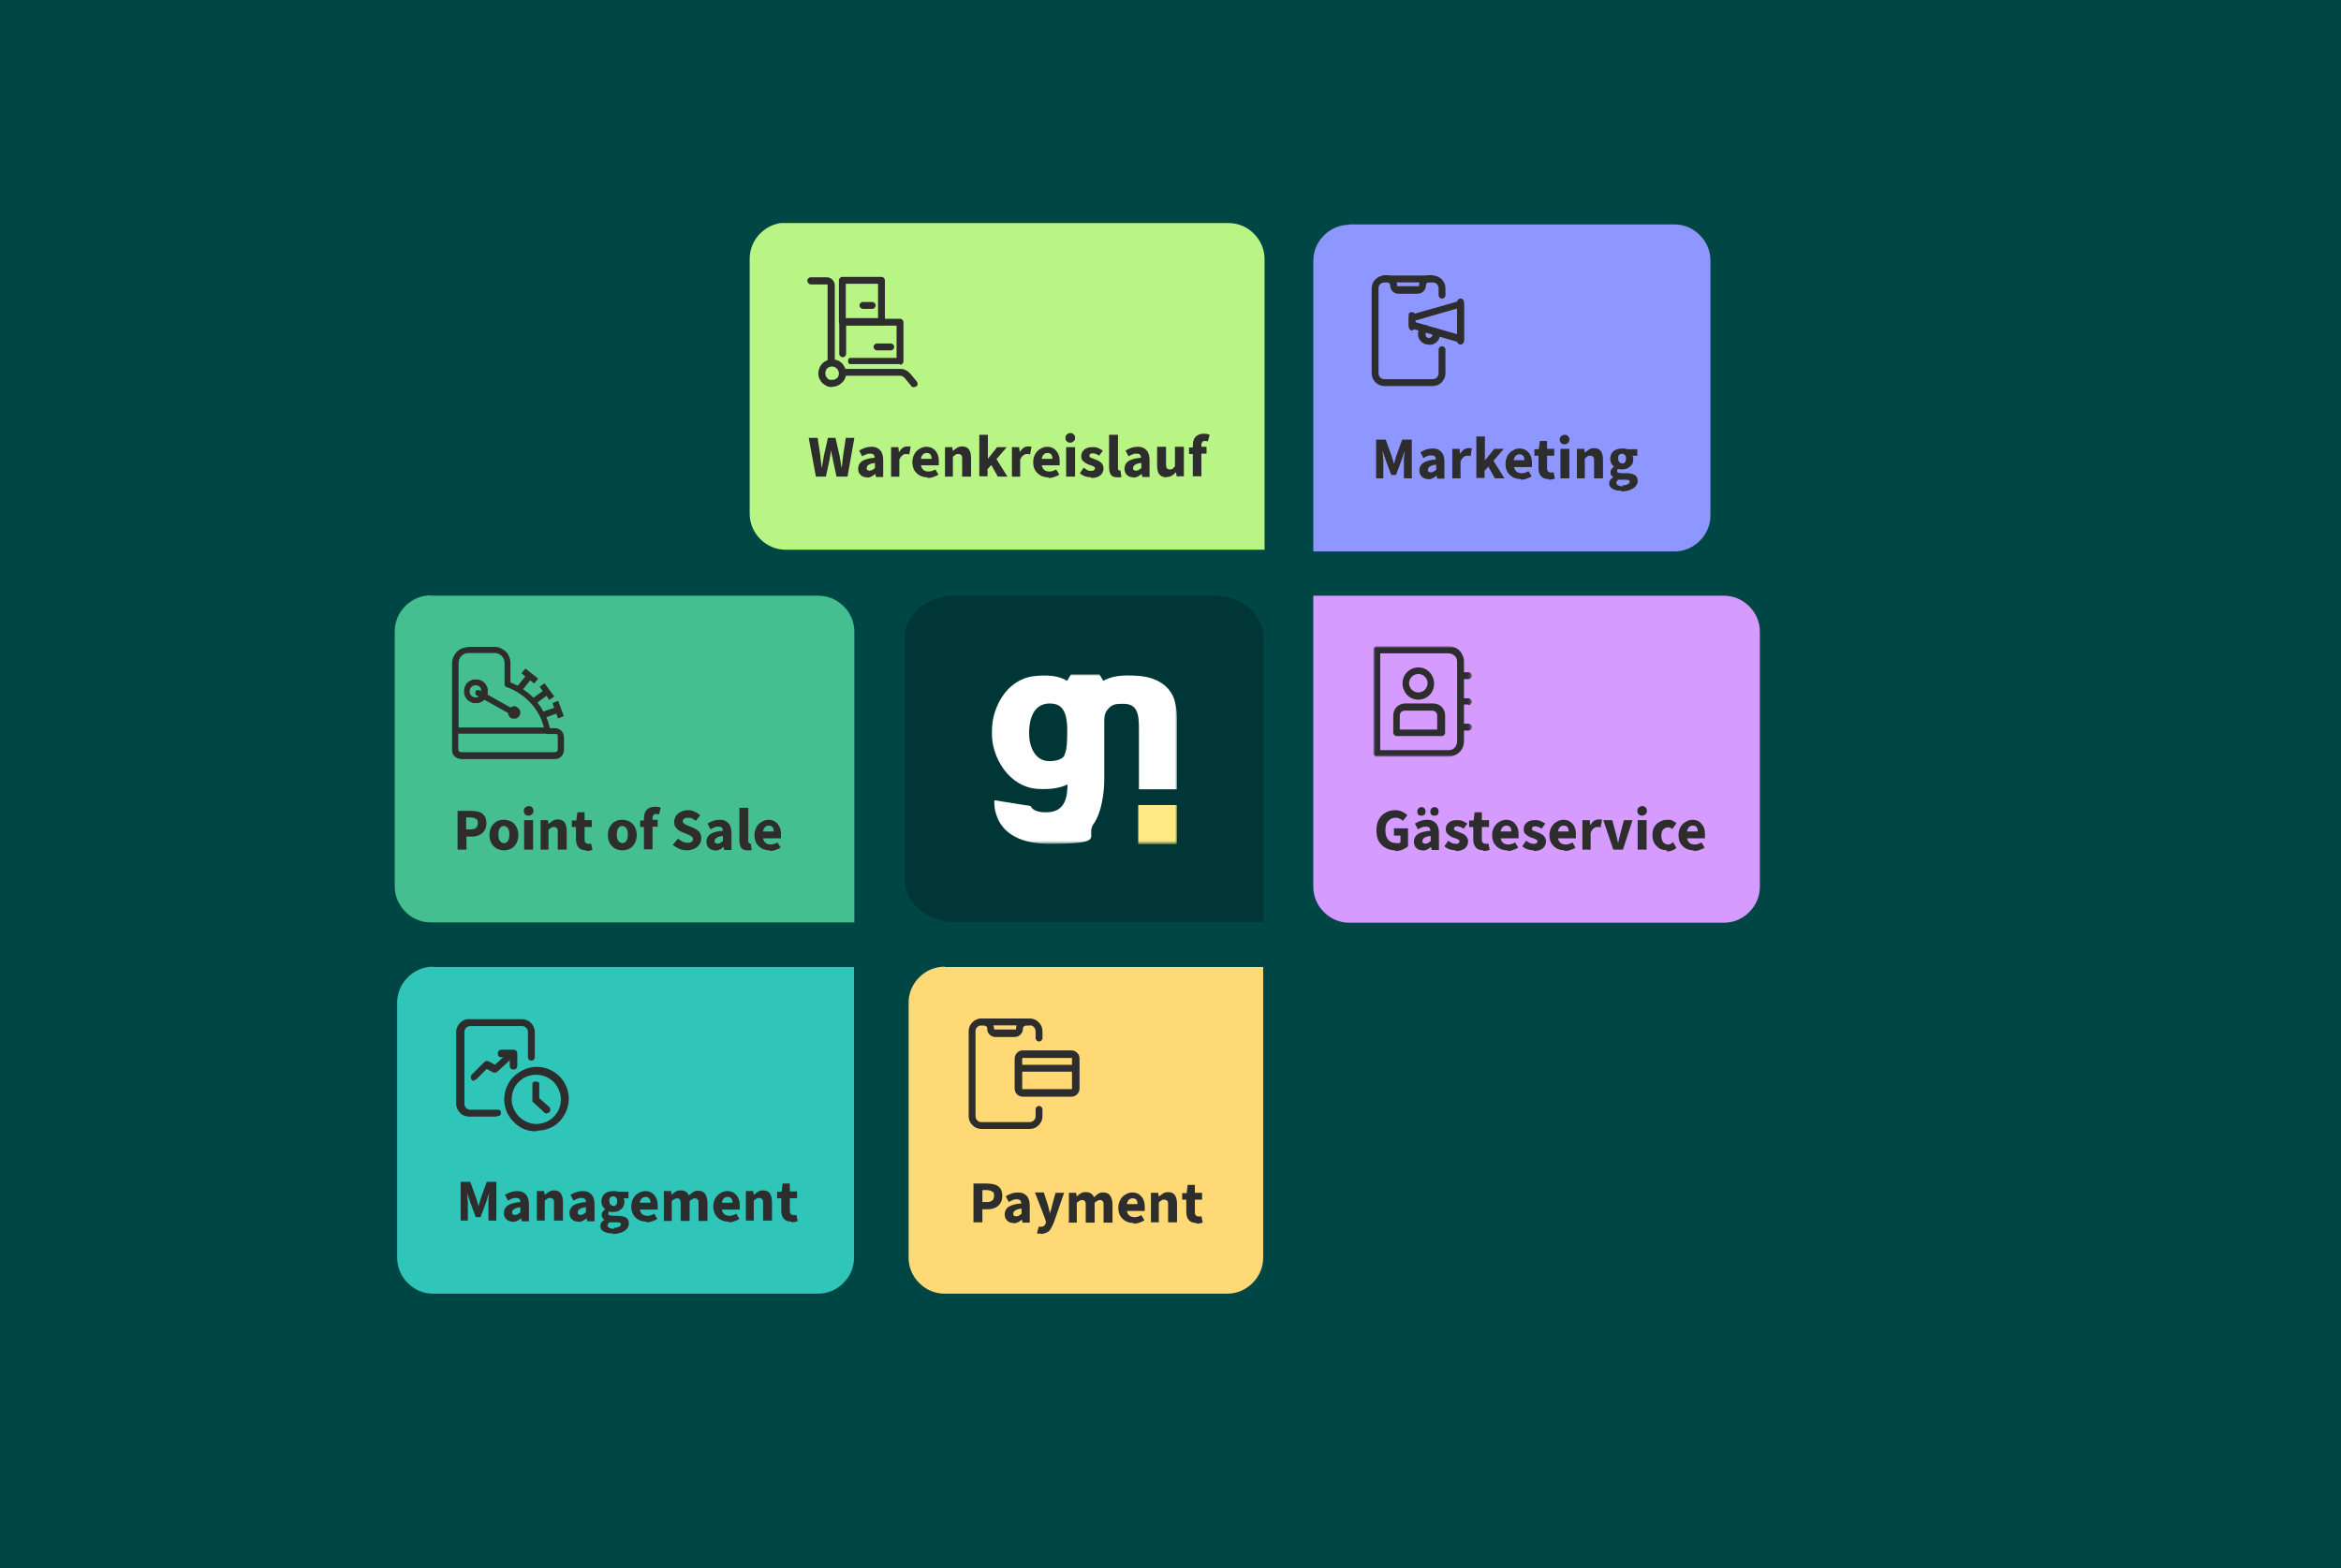 <?xml version="1.0" encoding="UTF-8"?>
<svg xmlns="http://www.w3.org/2000/svg" xmlns:xlink="http://www.w3.org/1999/xlink" id="Ebene_1" version="1.1" viewBox="0 0 682 457">
  <defs>
    <style>
      .st0 {
        fill: #b9f585;
      }

      .st1 {
        mask: url(#mask-1);
      }

      .st2 {
        fill-rule: evenodd;
      }

      .st2, .st3, .st4 {
        fill: #2d2d2d;
      }

      .st2, .st4 {
        stroke: #2d2d2d;
        stroke-width: .4px;
      }

      .st5 {
        fill: #fff;
      }

      .st6 {
        mask: url(#mask);
      }

      .st7 {
        fill: #45bf8f;
      }

      .st8 {
        fill: #003736;
      }

      .st9 {
        fill: none;
      }

      .st10 {
        fill: #fed976;
      }

      .st11 {
        fill: #004644;
      }

      .st12 {
        fill: #d59bff;
      }

      .st13 {
        fill: #2fc5b8;
      }

      .st14 {
        clip-path: url(#clippath);
      }

      .st15 {
        fill: #ffe983;
      }

      .st16 {
        fill: #8e97ff;
      }
    </style>
    <clipPath id="clippath">
      <rect class="st9" x="115" y="65" width="397.6" height="312"></rect>
    </clipPath>
    <mask id="mask" x="400.2" y="188.4" width="28.7" height="32.2" maskUnits="userSpaceOnUse">
      <g id="mask0_6166_1026">
        <path class="st5" d="M428.8,188.4h-28.7v32.2h28.7v-32.2Z"></path>
      </g>
    </mask>
    <mask id="mask-1" x="288.8" y="196.5" width="54.1" height="49.5" maskUnits="userSpaceOnUse">
      <g id="mask1_6166_1026">
        <path class="st5" d="M342.9,196.5h-54.1v49.4h54.1v-49.4Z"></path>
      </g>
    </mask>
  </defs>
  <rect class="st11" width="682" height="457"></rect>
  <g class="st14">
    <g>
      <path class="st16" d="M393.1,65.4h94.7c2.8,0,5.4,1.1,7.4,3.1,2,2,3.1,4.6,3.1,7.4v74.3c0,2.8-1.1,5.4-3.1,7.4-2,2-4.6,3.1-7.4,3.1h-105.2v-84.7c0-2.8,1.1-5.4,3.1-7.4,2-2,4.6-3.1,7.4-3.1Z"></path>
      <path class="st3" d="M400.9,139.4v-11.3h2.8l1.8,5c.1.3.2.7.3,1,.1.4.2.7.3,1.1h0c.1-.3.2-.7.3-1.1.1-.4.2-.7.3-1l1.8-5h2.8v11.3h-2.3v-4.2c0-.4,0-.8,0-1.2,0-.5,0-.9.1-1.4,0-.5.1-.9.1-1.2h0l-.9,2.7-1.6,4.3h-1.4l-1.6-4.3-.9-2.7h0c0,.4,0,.8.1,1.2,0,.5,0,.9.1,1.4,0,.5,0,.9,0,1.2v4.2h-2.3ZM416.1,139.6c-.8,0-1.4-.2-1.9-.7-.5-.5-.7-1.1-.7-1.9s.4-1.6,1.1-2.1c.8-.5,2-.9,3.7-1,0-.4-.1-.7-.3-.9-.2-.2-.5-.3-1-.3s-.7,0-1.1.2c-.4.1-.8.3-1.2.6l-.9-1.7c.5-.3,1.1-.6,1.7-.8.6-.2,1.3-.3,1.9-.3,1.1,0,1.9.3,2.5,1,.6.6.9,1.6.9,2.9v4.9h-2.1l-.2-.9h0c-.4.3-.7.6-1.2.8-.4.2-.9.3-1.3.3ZM417,137.6c.3,0,.5,0,.7-.2.2-.1.4-.3.7-.5v-1.5c-.9.1-1.5.3-1.9.6-.3.2-.5.5-.5.9s0,.5.3.6c.2.1.4.2.7.2ZM423.1,139.4v-8.6h2.1l.2,1.5h0c.3-.6.7-1,1.1-1.3.4-.3.9-.4,1.3-.4s.4,0,.6,0c.2,0,.3,0,.4.1l-.4,2.2c-.2,0-.3,0-.5-.1-.1,0-.3,0-.5,0-.3,0-.7.1-1,.4-.3.2-.6.6-.9,1.2v5h-2.6ZM430.1,139.4v-12.2h2.5v7h0l2.7-3.4h2.8l-3,3.5,3.2,5.1h-2.8l-1.9-3.4-1.1,1.2v2.1h-2.5ZM443,139.6c-.8,0-1.6-.2-2.2-.5-.7-.4-1.2-.9-1.6-1.5s-.6-1.5-.6-2.4.2-1.7.6-2.4c.4-.7.9-1.2,1.5-1.5.6-.4,1.3-.6,2-.6s1.5.2,2,.6c.5.4,1,.9,1.2,1.5.3.6.4,1.3.4,2.1s0,.4,0,.7c0,.2,0,.4,0,.5h-5.2c.1.6.4,1.1.8,1.4.4.3.9.4,1.5.4s1.2-.2,1.9-.6l.9,1.5c-.4.3-.9.5-1.5.7-.5.2-1.1.3-1.6.3ZM441,134.1h3.1c0-.5-.1-.9-.3-1.2-.2-.3-.6-.5-1.1-.5s-.7.1-1.1.4c-.3.3-.5.7-.6,1.2ZM451.2,139.6c-1.1,0-1.8-.3-2.3-.9-.5-.6-.7-1.4-.7-2.4v-3.5h-1.2v-1.9h1.3c0-.1.3-2.4.3-2.4h2.1v2.3h2.1v2h-2.1v3.5c0,.5,0,.8.3,1.1.2.2.5.3.8.3s.3,0,.4,0c.1,0,.3,0,.4-.1l.4,1.9c-.2,0-.5.1-.8.2-.3,0-.7.1-1.1.1ZM454.6,139.4v-8.6h2.6v8.6h-2.6ZM455.8,129.5c-.4,0-.8-.1-1-.4-.3-.2-.4-.6-.4-1s.1-.7.4-1c.3-.2.6-.4,1-.4s.8.1,1,.4c.3.2.4.6.4,1s-.1.7-.4,1c-.3.2-.6.4-1,.4ZM459.4,139.4v-8.6h2.1l.2,1.1h0c.4-.3.8-.6,1.2-.9.5-.3,1-.4,1.5-.4.9,0,1.6.3,2,.9.4.6.6,1.5.6,2.5v5.4h-2.6v-5c0-.6,0-1.1-.3-1.3-.2-.2-.4-.3-.8-.3s-.6,0-.8.2c-.2.1-.5.3-.8.6v5.8h-2.6ZM472.4,143c-.7,0-1.3,0-1.8-.2-.5-.2-1-.4-1.3-.7-.3-.3-.5-.7-.5-1.3s.4-1.3,1.2-1.7h0c-.2-.2-.4-.4-.6-.6-.2-.2-.2-.5-.2-.9s0-.6.3-.9c.2-.3.4-.5.7-.7h0c-.3-.3-.6-.6-.8-1-.2-.4-.3-.8-.3-1.3s.2-1.3.5-1.7c.3-.5.8-.8,1.3-1,.5-.2,1.1-.3,1.7-.3s1,0,1.3.2h3.1v1.9h-1.4c0,.1.1.3.2.5,0,.2,0,.4,0,.6,0,.7-.1,1.2-.5,1.6-.3.4-.7.7-1.2,1-.5.2-1.1.3-1.7.3s-.7,0-1-.2c-.2.2-.3.4-.3.6s0,.4.3.5c.2.1.5.2,1,.2h1.4c1.1,0,1.9.2,2.4.5.6.3.9.9.9,1.7s-.2,1.1-.6,1.6c-.4.5-1,.8-1.7,1.1-.7.3-1.6.4-2.6.4ZM472.6,135.1c.3,0,.6-.1.8-.4.2-.2.3-.6.3-1.1s-.1-.8-.3-1c-.2-.2-.5-.4-.8-.4s-.6.1-.9.3c-.2.2-.3.6-.3,1s.1.8.3,1.1c.2.2.5.4.9.4ZM472.8,141.4c.6,0,1.1-.1,1.4-.3.4-.2.6-.5.6-.7s-.1-.4-.3-.5c-.2,0-.5-.1-1-.1h-.9c-.3,0-.5,0-.7,0-.2,0-.3,0-.5,0-.3.3-.5.6-.5.9s.2.6.5.7c.4.2.8.3,1.4.3Z"></path>
      <path class="st3" d="M413.4,85.6h-6c-.6,0-1.2-.2-1.7-.7-.4-.4-.7-1-.7-1.7,0-.3-.1-.5-.3-.7-.2-.2-.4-.3-.7-.3h-.7c-.3,0-.5-.1-.7-.3-.2-.2-.3-.4-.3-.7s.1-.5.3-.7c.2-.2.4-.3.7-.3h.7c.8,0,1.6.3,2.1.9.6.6.9,1.3.9,2.1,0,0,0,.2,0,.2,0,0,.1,0,.2,0h6c0,0,.2,0,.2,0,0,0,0-.1,0-.2,0-.8.3-1.6.9-2.1.6-.6,1.3-.9,2.1-.9h.7c.3,0,.5.1.7.3.2.2.3.4.3.7s-.1.5-.3.7c-.2.2-.4.3-.7.3h-.7c-.3,0-.5.1-.7.3-.2.2-.3.4-.3.7,0,.6-.2,1.2-.7,1.7-.4.4-1,.7-1.7.7Z"></path>
      <path class="st3" d="M417.4,112.5h-14.1c-1,0-1.9-.4-2.6-1.1-.7-.7-1.1-1.6-1.1-2.6v-24.8c0-1,.4-1.9,1.1-2.6.7-.7,1.6-1.1,2.6-1.1h14.1c1,0,1.9.4,2.6,1.1.7.7,1.1,1.6,1.1,2.6v2c0,.3-.1.5-.3.7-.2.2-.4.3-.7.3s-.5-.1-.7-.3c-.2-.2-.3-.4-.3-.7v-2c0-.4-.2-.9-.5-1.2-.3-.3-.7-.5-1.2-.5h-14.1c-.4,0-.9.2-1.2.5-.3.3-.5.7-.5,1.2v24.8c0,.4.2.9.5,1.2.3.3.7.5,1.2.5h14.1c.4,0,.9-.2,1.2-.5.3-.3.5-.7.5-1.2v-6.9c0-.3.1-.5.3-.7.2-.2.4-.3.7-.3s.5.1.7.3c.2.2.3.4.3.7v6.9c0,1-.4,1.9-1.1,2.6-.7.7-1.6,1.1-2.6,1.1Z"></path>
      <path class="st3" d="M425.5,99.8c0,0-.2,0-.3,0l-14.1-4.1c-.2,0-.4-.2-.5-.4-.1-.2-.2-.4-.2-.6v-2c0-.2,0-.4.2-.6.1-.2.3-.3.5-.4l14.1-4c.2,0,.3,0,.5,0,.2,0,.3,0,.4.2.1,0,.2.2.3.4,0,.1.1.3.1.4v10.2c0,.2,0,.3-.1.5,0,.1-.2.3-.3.4-.2.1-.4.2-.6.2ZM412.4,93.9l12.1,3.5v-7.5l-12.1,3.5v.5Z"></path>
      <path class="st3" d="M425.5,100.4c-.3,0-.5-.1-.7-.3-.2-.2-.3-.4-.3-.7v-11.4c0-.3.1-.5.3-.7.2-.2.4-.3.7-.3s.5.1.7.3c.2.2.3.4.3.7v11.4c0,.3-.1.5-.3.7-.2.2-.4.3-.7.3Z"></path>
      <path class="st3" d="M411.4,96.3c-.3,0-.5-.1-.7-.3-.2-.2-.3-.4-.3-.7v-3.4c0-.1,0-.3,0-.4,0-.1.1-.2.2-.3,0,0,.2-.2.3-.2.1,0,.3,0,.4,0s.3,0,.4,0c.1,0,.2.1.3.2,0,0,.2.2.2.3,0,.1,0,.3,0,.4v3.4c0,.3-.1.5-.3.7-.2.2-.4.3-.7.3Z"></path>
      <path class="st3" d="M416.1,100.4c-.8,0-1.6-.3-2.1-.9-.6-.6-.9-1.3-.9-2.1,0-.5.1-1,.4-1.5s.6-.8,1.1-1.1c.2-.1.5-.2.8-.1.1,0,.2,0,.4.2.1,0,.2.2.3.3,0,.1.1.2.1.4,0,.1,0,.3,0,.4s0,.2-.2.4c0,.1-.2.2-.3.3-.1,0-.3.2-.3.3,0,.1-.1.3-.1.5,0,.3.1.5.3.7.2.2.4.3.7.3s.5-.1.7-.3c.2-.2.3-.4.3-.7,0-.1,0-.3,0-.4-.1-.2-.1-.5,0-.8,0-.2.3-.5.5-.6.2-.1.5-.1.8,0,.2,0,.5.2.6.5.2.4.3.9.3,1.3,0,.8-.3,1.6-.9,2.1-.6.6-1.3.9-2.1.9Z"></path>
      <path class="st12" d="M382.7,173.6h119.5c2.8,0,5.4,1.1,7.4,3.1,2,2,3.1,4.6,3.1,7.4v74.3c0,2.8-1.1,5.4-3.1,7.4s-4.6,3.1-7.4,3.1h-109.1c-2.8,0-5.4-1.1-7.4-3.1-2-2-3.1-4.6-3.1-7.4v-84.7Z"></path>
      <path class="st3" d="M406.5,247.8c-1,0-2-.2-2.8-.7-.8-.4-1.5-1.1-2-1.9-.5-.9-.7-1.9-.7-3.2s.2-2.3.7-3.2c.5-.9,1.2-1.6,2-2,.8-.5,1.8-.7,2.8-.7s1.5.2,2.1.5,1.1.6,1.4,1l-1.3,1.6c-.3-.3-.6-.5-.9-.6-.3-.2-.7-.3-1.2-.3-.9,0-1.6.3-2.2,1-.6.6-.8,1.5-.8,2.7s.3,2.1.8,2.7c.5.6,1.3,1,2.4,1s.5,0,.7,0c.2,0,.4-.1.5-.3v-1.9h-1.9v-2.1h4.1v5.2c-.4.4-.9.7-1.6,1-.6.3-1.4.4-2.2.4ZM414.5,247.8c-.8,0-1.4-.2-1.9-.7-.5-.5-.7-1.1-.7-1.9s.4-1.6,1.1-2.1c.8-.5,2-.9,3.7-1,0-.4-.1-.7-.3-.9-.2-.2-.5-.3-1-.3s-.7,0-1.1.2c-.4.1-.8.3-1.2.6l-.9-1.7c.5-.3,1.1-.6,1.7-.8.6-.2,1.3-.3,1.9-.3,1.1,0,1.9.3,2.5,1,.6.6.9,1.6.9,2.9v4.9h-2.1l-.2-.9h0c-.4.3-.7.6-1.2.8-.4.2-.9.3-1.3.3ZM415.4,245.8c.3,0,.5,0,.7-.2.2-.1.4-.3.7-.5v-1.5c-.9.1-1.5.3-1.9.6-.3.2-.5.5-.5.9s0,.5.3.6c.2.1.4.2.7.2ZM414.1,237.7c-.4,0-.7-.1-.9-.3-.2-.2-.3-.5-.3-.9s.1-.6.3-.9c.2-.2.5-.4.9-.4s.7.1.9.4c.2.2.3.5.3.9s-.1.7-.3.9c-.2.2-.5.3-.9.3ZM417.9,237.7c-.4,0-.7-.1-.9-.3-.2-.2-.3-.5-.3-.9s.1-.6.3-.9c.2-.2.5-.4.9-.4s.7.1.9.4c.2.2.3.5.3.9s-.1.7-.3.9c-.2.2-.5.3-.9.3ZM424.1,247.8c-.6,0-1.2-.1-1.8-.3-.6-.2-1.1-.5-1.5-.9l1.1-1.6c.4.3.8.5,1.1.7.4.1.7.2,1.1.2s.7,0,.8-.2c.2-.1.3-.3.3-.5s0-.4-.3-.5c-.2-.1-.4-.2-.6-.3-.3-.1-.6-.2-.9-.3-.3-.1-.7-.3-1-.5-.3-.2-.6-.5-.9-.8-.2-.3-.3-.7-.3-1.2,0-.8.3-1.4.9-1.9.6-.5,1.4-.7,2.4-.7s1.2.1,1.7.3c.5.2.9.5,1.3.7l-1.1,1.5c-.3-.2-.6-.4-.9-.5-.3-.1-.6-.2-.9-.2-.7,0-1,.2-1,.7s.2.5.5.6c.3.1.7.3,1.2.5.4.1.7.3,1.1.5.4.2.7.5.9.8.2.3.4.8.4,1.3,0,.8-.3,1.4-.9,2-.6.5-1.5.8-2.6.8ZM432.2,247.8c-1.1,0-1.8-.3-2.3-.9-.5-.6-.7-1.4-.7-2.4v-3.5h-1.2v-1.9h1.3c0-.1.3-2.4.3-2.4h2.1v2.3h2.1v2h-2.1v3.5c0,.5,0,.8.3,1.1.2.2.5.3.8.3s.3,0,.4,0c.2,0,.3,0,.4-.1l.4,1.9c-.2,0-.5.1-.8.2-.3,0-.7.1-1.1.1ZM439.1,247.8c-.8,0-1.6-.2-2.2-.5-.7-.4-1.2-.9-1.6-1.5-.4-.7-.6-1.5-.6-2.4s.2-1.7.6-2.4c.4-.7.9-1.2,1.5-1.5.6-.4,1.3-.6,2-.6s1.5.2,2,.6c.5.4.9.9,1.2,1.5.3.6.4,1.3.4,2.1s0,.4,0,.7c0,.2,0,.4,0,.5h-5.2c.1.6.4,1.1.8,1.4.4.3.9.4,1.5.4s1.2-.2,1.9-.6l.9,1.5c-.4.3-.9.5-1.5.7-.5.2-1.1.3-1.6.3ZM437.2,242.3h3.1c0-.5-.1-.9-.3-1.2-.2-.3-.6-.5-1.1-.5s-.7.1-1.1.4c-.3.3-.5.7-.6,1.2ZM446.8,247.8c-.6,0-1.2-.1-1.8-.3-.6-.2-1.1-.5-1.5-.9l1.1-1.6c.4.3.8.5,1.1.7.4.1.7.2,1.1.2s.7,0,.8-.2c.2-.1.3-.3.3-.5s0-.4-.3-.5c-.2-.1-.4-.2-.6-.3-.3-.1-.5-.2-.9-.3-.3-.1-.7-.3-1-.5-.3-.2-.6-.5-.9-.8-.2-.3-.3-.7-.3-1.2,0-.8.3-1.4.9-1.9.6-.5,1.4-.7,2.4-.7s1.2.1,1.7.3c.5.2.9.5,1.3.7l-1.1,1.5c-.3-.2-.6-.4-.9-.5-.3-.1-.6-.2-.9-.2-.7,0-1,.2-1,.7s.2.5.5.6c.3.1.7.3,1.2.5.4.1.7.3,1.1.5.4.2.7.5.9.8.2.3.4.8.4,1.3,0,.8-.3,1.4-.9,2-.6.5-1.5.8-2.6.8ZM455.8,247.8c-.8,0-1.6-.2-2.2-.5-.7-.4-1.2-.9-1.6-1.5-.4-.7-.6-1.5-.6-2.4s.2-1.7.6-2.4c.4-.7.9-1.2,1.5-1.5.6-.4,1.3-.6,2-.6s1.5.2,2,.6c.5.4,1,.9,1.2,1.5.3.6.4,1.3.4,2.1s0,.4,0,.7c0,.2,0,.4,0,.5h-5.2c.1.6.4,1.1.8,1.4.4.3.9.4,1.5.4s1.2-.2,1.9-.6l.9,1.5c-.4.3-.9.5-1.5.7-.5.2-1.1.3-1.6.3ZM453.9,242.3h3.1c0-.5-.1-.9-.3-1.2-.2-.3-.6-.5-1.1-.5s-.7.1-1.1.4c-.3.3-.5.7-.6,1.2ZM461,247.6v-8.6h2.1l.2,1.5h0c.3-.6.7-1,1.1-1.3.4-.3.9-.4,1.3-.4s.4,0,.6,0c.2,0,.3,0,.4.1l-.4,2.2c-.2,0-.3,0-.5-.1-.1,0-.3,0-.5,0-.3,0-.7.1-1,.4-.3.2-.6.6-.9,1.2v5h-2.6ZM470,247.6l-2.9-8.6h2.6l1.1,4.1c.1.4.2.9.3,1.3.1.4.2.9.3,1.3h0c.1-.5.2-.9.3-1.3.1-.5.2-.9.3-1.3l1.1-4.1h2.5l-2.8,8.6h-3ZM477.1,247.6v-8.6h2.6v8.6h-2.6ZM478.4,237.7c-.4,0-.8-.1-1-.4-.3-.2-.4-.6-.4-1s.1-.7.4-1c.3-.2.6-.4,1-.4s.8.1,1,.4c.3.2.4.6.4,1s-.1.7-.4,1c-.3.2-.6.4-1,.4ZM485.7,247.8c-.8,0-1.5-.2-2.2-.5-.6-.4-1.1-.9-1.5-1.5-.4-.7-.6-1.5-.6-2.5s.2-1.8.6-2.4c.4-.7,1-1.2,1.7-1.5.7-.4,1.4-.5,2.2-.5s1,0,1.4.3c.4.2.8.4,1.1.7l-1.2,1.7c-.4-.3-.8-.5-1.2-.5-.6,0-1.1.2-1.5.7-.4.4-.5,1-.5,1.8s.2,1.3.5,1.8c.4.4.8.7,1.4.7s.5,0,.8-.2c.3-.1.5-.3.7-.5l1,1.7c-.4.4-.9.6-1.4.8-.5.2-1,.2-1.5.2ZM493.4,247.8c-.8,0-1.6-.2-2.2-.5-.7-.4-1.2-.9-1.6-1.5-.4-.7-.6-1.5-.6-2.4s.2-1.7.6-2.4c.4-.7.9-1.2,1.5-1.5.6-.4,1.3-.6,2-.6s1.5.2,2,.6c.5.4.9.9,1.2,1.5.3.6.4,1.3.4,2.1s0,.4,0,.7c0,.2,0,.4,0,.5h-5.2c.1.6.4,1.1.8,1.4.4.3.9.4,1.5.4s1.2-.2,1.9-.6l.9,1.5c-.4.3-.9.5-1.5.7-.5.2-1.1.3-1.6.3ZM491.5,242.3h3.1c0-.5-.1-.9-.3-1.2-.2-.3-.6-.5-1.1-.5s-.7.1-1.1.4c-.3.3-.5.7-.6,1.2Z"></path>
      <g class="st6">
        <g>
          <path class="st3" d="M417.4,205h-8.1c-.9,0-1.8.4-2.4,1-.6.6-1,1.5-1,2.4v5.1c0,.3.1.5.3.7s.4.3.7.3h13.1c.3,0,.5-.1.7-.3s.3-.4.3-.7v-5.1c0-.9-.4-1.8-1-2.4-.6-.6-1.5-1-2.4-1ZM418.9,212.6h-11.1v-4.1c0-.4.2-.8.4-1,.3-.3.7-.4,1-.4h8.1c.4,0,.8.2,1,.4.3.3.4.7.4,1v4.1Z"></path>
          <path class="st3" d="M413.2,203.9c1.2,0,2.4-.5,3.3-1.4.9-.9,1.3-2.1,1.3-3.3s-.5-2.4-1.3-3.3c-.9-.9-2-1.4-3.3-1.4-1.2,0-2.4.5-3.3,1.4-.9.9-1.3,2.1-1.3,3.3s.5,2.4,1.3,3.3c.9.9,2,1.4,3.3,1.4ZM413.2,196.4c.7,0,1.4.3,1.9.8.5.5.8,1.2.8,1.9s-.3,1.4-.8,1.9c-.5.5-1.2.8-1.9.8-.7,0-1.4-.3-1.9-.8-.5-.5-.8-1.2-.8-1.9s.3-1.4.8-1.9c.5-.5,1.2-.8,1.9-.8Z"></path>
          <path class="st3" d="M427.8,205.5c.3,0,.5-.1.7-.3s.3-.4.3-.7-.1-.5-.3-.7-.4-.3-.7-.3h-1.3v-5.6h1.3c.3,0,.5-.1.7-.3s.3-.4.3-.7-.1-.5-.3-.7c-.2-.2-.4-.3-.7-.3h-1.3v-3.1c0-1.2-.5-2.3-1.3-3.2-.8-.8-2-1.3-3.2-1.3h-20.9c-.3,0-.5.1-.7.3-.2.2-.3.4-.3.7v30.2c0,.3.1.5.3.7s.4.3.7.3h20.9c1.2,0,2.3-.5,3.2-1.3.8-.8,1.3-2,1.3-3.2v-3.1h1.3c.3,0,.5-.1.7-.3s.3-.4.3-.7-.1-.5-.3-.7-.4-.3-.7-.3h-1.3v-5.6h1.3ZM424.5,216.1c0,.7-.3,1.3-.7,1.8-.5.5-1.1.7-1.8.7h-19.9v-28.2h19.9c.7,0,1.3.3,1.8.7.5.5.7,1.1.7,1.8v23.2Z"></path>
        </g>
      </g>
      <path class="st10" d="M275.3,281.8h92.7v84.7c0,2.8-1.1,5.4-3.1,7.4-2,2-4.6,3.1-7.4,3.1h-82.3c-2.8,0-5.4-1.1-7.4-3.1-2-2-3.1-4.6-3.1-7.4v-74.3c0-2.8,1.1-5.4,3.1-7.4,2-2,4.6-3.1,7.4-3.1Z"></path>
      <path class="st3" d="M283.6,356.2v-11.3h3.9c.8,0,1.6.1,2.3.3.7.2,1.2.6,1.6,1.1.4.5.6,1.3.6,2.2s-.2,1.6-.6,2.2c-.4.6-.9,1-1.6,1.3-.7.3-1.4.4-2.2.4h-1.4v3.8h-2.6ZM286.2,350.3h1.3c1.4,0,2.1-.6,2.1-1.8s-.2-1-.6-1.3c-.4-.2-.9-.4-1.6-.4h-1.2v3.4ZM295.3,356.4c-.8,0-1.4-.2-1.9-.7-.5-.5-.7-1.1-.7-1.9s.4-1.6,1.1-2.1c.8-.5,2-.9,3.7-1,0-.4-.1-.7-.3-.9-.2-.2-.5-.3-1-.3s-.7,0-1.1.2-.8.3-1.2.6l-.9-1.7c.5-.3,1.1-.6,1.7-.8.6-.2,1.3-.3,1.9-.3,1.1,0,1.9.3,2.5,1,.6.6.9,1.6.9,2.9v4.9h-2.1l-.2-.9h0c-.4.3-.7.6-1.2.8-.4.2-.9.3-1.3.3ZM296.2,354.4c.3,0,.5,0,.7-.2.2-.1.4-.3.7-.5v-1.5c-.9.1-1.5.3-1.9.6-.3.2-.5.5-.5.9s0,.5.3.6c.2.1.4.2.7.2ZM303.3,359.5c-.3,0-.5,0-.7,0-.2,0-.4,0-.5-.1l.5-1.9c0,0,.2,0,.3,0,.1,0,.2,0,.3,0,.4,0,.8-.1,1-.3.2-.2.4-.5.5-.8v-.5c.1,0-3.2-8.4-3.2-8.4h2.6l1.2,3.7c.1.4.2.8.3,1.2.1.4.2.8.3,1.3h0c0-.4.2-.8.3-1.2.1-.4.2-.8.3-1.2l1-3.7h2.5l-3,8.7c-.3.7-.6,1.3-.9,1.8-.3.5-.7.9-1.2,1.1-.5.2-1,.4-1.7.4ZM311.4,356.2v-8.6h2.1l.2,1.1h0c.4-.4.7-.7,1.1-.9.4-.3.9-.4,1.5-.4s1.1.1,1.5.4c.4.2.7.6.9,1.1.4-.4.8-.7,1.2-1,.4-.3.9-.4,1.5-.4.9,0,1.6.3,2,.9.4.6.7,1.5.7,2.5v5.4h-2.6v-5c0-.6,0-1.1-.3-1.3-.2-.2-.4-.3-.8-.3s-.9.3-1.5.8v5.8h-2.6v-5c0-.6,0-1.1-.3-1.3-.2-.2-.4-.3-.8-.3s-.9.3-1.5.8v5.8h-2.6ZM330.2,356.4c-.8,0-1.6-.2-2.2-.5-.7-.4-1.2-.9-1.6-1.5-.4-.7-.6-1.5-.6-2.4s.2-1.7.6-2.4c.4-.7.9-1.2,1.5-1.5.6-.4,1.3-.6,2-.6s1.5.2,2,.6c.5.4,1,.9,1.2,1.5.3.6.4,1.3.4,2.1s0,.4,0,.7c0,.2,0,.4,0,.5h-5.2c.1.6.4,1.1.8,1.4.4.3.9.4,1.5.4s1.2-.2,1.9-.6l.9,1.5c-.4.3-.9.5-1.5.7-.5.2-1.1.3-1.6.3ZM328.3,350.9h3.1c0-.5-.1-.9-.3-1.2-.2-.3-.6-.5-1.1-.5s-.7.1-1.1.4c-.3.3-.5.7-.6,1.2ZM335.3,356.2v-8.6h2.1l.2,1.1h0c.4-.3.8-.6,1.2-.9.5-.3,1-.4,1.5-.4.9,0,1.6.3,2,.9.4.6.6,1.5.6,2.5v5.4h-2.6v-5c0-.6,0-1.1-.3-1.3-.2-.2-.4-.3-.8-.3s-.6,0-.8.2c-.2.1-.5.3-.8.6v5.8h-2.6ZM348.6,356.4c-1.1,0-1.8-.3-2.3-.9-.5-.6-.7-1.4-.7-2.4v-3.5h-1.2v-1.9h1.3c0-.1.3-2.4.3-2.4h2.1v2.3h2.1v2h-2.1v3.5c0,.5,0,.8.3,1.1.2.2.5.3.8.3s.3,0,.4,0c.2,0,.3,0,.4-.1l.4,1.9c-.2,0-.5.1-.8.2-.3,0-.7.1-1.1.1Z"></path>
      <path class="st3" d="M312.1,319.6h-14.1c-.6,0-1.2-.2-1.7-.7s-.7-1-.7-1.7v-8.7c0-.6.2-1.2.7-1.7s1-.7,1.7-.7h14.1c.6,0,1.2.2,1.7.7s.7,1,.7,1.7v8.7c0,.6-.2,1.2-.7,1.7-.4.4-1,.7-1.7.7ZM298,308.3c0,0-.2,0-.2,0,0,0,0,.1,0,.2v8.7c0,0,0,.2,0,.2s.1,0,.2,0h14.1c0,0,.2,0,.2,0,0,0,0-.1,0-.2v-8.7c0,0,0-.2,0-.2,0,0-.1,0-.2,0h-14.1Z"></path>
      <path class="st3" d="M313.4,312.3h-16.7c-.3,0-.5-.1-.7-.3s-.3-.4-.3-.7.1-.5.3-.7c.2-.2.4-.3.7-.3h16.7c.3,0,.5.1.7.3.2.2.3.4.3.7s-.1.5-.3.7c-.2.2-.4.3-.7.3Z"></path>
      <path class="st3" d="M296,302.2h-6c-.6,0-1.2-.2-1.7-.7s-.7-1-.7-1.7-.1-.5-.3-.7-.4-.3-.7-.3h-.7c-.3,0-.5-.1-.7-.3-.2-.2-.3-.4-.3-.7s.1-.5.3-.7c.2-.2.4-.3.7-.3h.7c.8,0,1.6.3,2.1.9s.9,1.3.9,2.1c0,0,0,.2,0,.2,0,0,.1,0,.2,0h6c0,0,.2,0,.2,0,0,0,0-.1,0-.2,0-.8.3-1.6.9-2.1s1.3-.9,2.1-.9h.7c.3,0,.5.1.7.3.2.2.3.4.3.7s-.1.5-.3.7c-.2.2-.4.3-.7.3h-.7c-.3,0-.5.1-.7.3-.2.2-.3.4-.3.7,0,.6-.2,1.2-.7,1.7-.4.4-1,.7-1.7.7Z"></path>
      <path class="st3" d="M300,329h-14.1c-1,0-1.9-.4-2.6-1.1-.7-.7-1.1-1.6-1.1-2.6v-24.8c0-1,.4-1.9,1.1-2.6.7-.7,1.6-1.1,2.6-1.1h14.1c1,0,1.9.4,2.6,1.1.7.7,1.1,1.6,1.1,2.6v2c0,.3-.1.5-.3.7-.2.2-.4.3-.7.3s-.5-.1-.7-.3c-.2-.2-.3-.4-.3-.7v-2c0-.4-.2-.9-.5-1.2-.3-.3-.7-.5-1.2-.5h-14.1c-.4,0-.9.2-1.2.5s-.5.7-.5,1.2v24.8c0,.4.2.9.5,1.2s.7.5,1.2.5h14.1c.4,0,.9-.2,1.2-.5.3-.3.5-.7.5-1.2v-2c0-.3.1-.5.3-.7.2-.2.4-.3.7-.3s.5.1.7.3c.2.2.3.4.3.7v2c0,1-.4,1.9-1.1,2.6-.7.7-1.6,1.1-2.6,1.1Z"></path>
      <path class="st13" d="M126.3,281.8h122.5v84.7c0,2.8-1.1,5.4-3.1,7.4-2,2-4.6,3.1-7.4,3.1h-112.1c-2.8,0-5.4-1.1-7.4-3.1-2-2-3.1-4.6-3.1-7.4v-74.3c0-2.8,1.1-5.4,3.1-7.4,2-2,4.6-3.1,7.4-3.1Z"></path>
      <path class="st3" d="M134.2,355.7v-11.3h2.8l1.8,5c.1.3.2.7.3,1,.1.4.2.7.3,1.1h0c.1-.3.2-.7.3-1.1.1-.4.2-.7.3-1l1.8-5h2.8v11.3h-2.3v-4.2c0-.4,0-.8,0-1.2,0-.5,0-.9.1-1.4,0-.5.1-.9.1-1.2h0l-.9,2.7-1.6,4.3h-1.4l-1.6-4.3-.9-2.7h0c0,.4,0,.8.1,1.2,0,.5,0,.9.1,1.4,0,.5,0,.9,0,1.2v4.2h-2.3ZM149.4,356c-.8,0-1.4-.2-1.9-.7-.5-.5-.7-1.1-.7-1.9s.4-1.6,1.1-2.1c.8-.5,2-.9,3.7-1,0-.4-.1-.7-.3-.9-.2-.2-.5-.3-1-.3s-.7,0-1.1.2c-.4.1-.8.3-1.2.6l-.9-1.7c.5-.3,1.1-.6,1.7-.8.6-.2,1.3-.3,1.9-.3,1.1,0,1.9.3,2.5,1,.6.6.9,1.6.9,2.9v4.9h-2.1l-.2-.9h0c-.4.3-.7.6-1.2.8-.4.2-.9.3-1.3.3ZM150.2,354c.3,0,.5,0,.7-.2.2-.1.4-.3.7-.5v-1.5c-.9.1-1.5.3-1.9.6-.3.2-.5.5-.5.9s0,.5.3.6c.2.1.4.2.7.2ZM156.4,355.7v-8.6h2.1l.2,1.1h0c.4-.3.8-.6,1.2-.9.5-.3,1-.4,1.5-.4.9,0,1.6.3,2,.9.4.6.6,1.5.6,2.5v5.4h-2.6v-5c0-.6,0-1.1-.3-1.3-.2-.2-.4-.3-.8-.3s-.6,0-.8.2c-.2.1-.5.3-.8.6v5.8h-2.6ZM168.5,356c-.8,0-1.4-.2-1.9-.7-.5-.5-.7-1.1-.7-1.9s.4-1.6,1.1-2.1c.8-.5,2-.9,3.7-1,0-.4-.1-.7-.3-.9-.2-.2-.5-.3-1-.3s-.7,0-1.1.2c-.4.1-.8.3-1.2.6l-.9-1.7c.5-.3,1.1-.6,1.7-.8.6-.2,1.3-.3,1.9-.3,1.1,0,1.9.3,2.5,1,.6.6.9,1.6.9,2.9v4.9h-2.1l-.2-.9h0c-.4.3-.7.6-1.2.8-.4.2-.9.3-1.3.3ZM169.3,354c.3,0,.5,0,.7-.2.2-.1.4-.3.7-.5v-1.5c-.9.1-1.5.3-1.9.6-.3.2-.5.5-.5.9s0,.5.3.6c.2.1.4.2.7.2ZM178.5,359.4c-.7,0-1.3,0-1.8-.2-.5-.2-1-.4-1.3-.7-.3-.3-.5-.7-.5-1.3s.4-1.3,1.2-1.7h0c-.2-.2-.4-.4-.6-.6-.1-.2-.2-.5-.2-.9s0-.6.3-.9c.2-.3.4-.5.7-.7h0c-.3-.3-.6-.6-.8-1-.2-.4-.3-.8-.3-1.3s.2-1.3.5-1.7c.3-.5.8-.8,1.3-1,.5-.2,1.1-.3,1.7-.3s1,0,1.3.2h3.1v1.9h-1.4c0,.1.1.3.2.5,0,.2,0,.4,0,.6,0,.7-.2,1.2-.5,1.6-.3.4-.7.7-1.2,1-.5.2-1.1.3-1.7.3s-.7,0-1-.2c-.2.2-.3.4-.3.6s0,.4.3.5c.2.1.5.2,1,.2h1.4c1.1,0,1.9.2,2.4.5.6.3.9.9.9,1.7s-.2,1.1-.6,1.6c-.4.5-.9.8-1.7,1.1-.7.3-1.6.4-2.6.4ZM178.7,351.5c.3,0,.6-.1.8-.4.2-.2.3-.6.3-1.1s-.1-.8-.3-1c-.2-.2-.5-.4-.8-.4s-.6.1-.9.3c-.2.2-.3.6-.3,1s.1.8.3,1.1c.2.2.5.4.9.4ZM178.9,357.8c.6,0,1.1-.1,1.4-.3.4-.2.6-.5.6-.7s-.1-.4-.3-.5c-.2,0-.5-.1-1-.1h-.9c-.3,0-.5,0-.7,0-.2,0-.3,0-.5,0-.3.3-.5.6-.5.9s.2.6.5.7c.4.2.8.3,1.4.3ZM188.3,356c-.8,0-1.6-.2-2.2-.5-.7-.4-1.2-.9-1.6-1.5-.4-.7-.6-1.5-.6-2.4s.2-1.7.6-2.4c.4-.7.9-1.2,1.5-1.5.6-.4,1.3-.6,2-.6s1.5.2,2,.6c.5.4,1,.9,1.2,1.5.3.6.4,1.3.4,2.1s0,.4,0,.7c0,.2,0,.4,0,.5h-5.2c.1.6.4,1.1.8,1.4.4.3.9.4,1.5.4s1.2-.2,1.9-.6l.9,1.5c-.4.3-.9.5-1.5.7-.5.2-1.1.3-1.6.3ZM186.4,350.5h3.1c0-.5-.1-.9-.3-1.2-.2-.3-.6-.5-1.1-.5s-.7.1-1.1.4c-.3.3-.5.7-.6,1.2ZM193.4,355.7v-8.6h2.1l.2,1.1h0c.4-.4.7-.7,1.1-.9.4-.3.9-.4,1.5-.4s1.1.1,1.5.4c.4.2.7.6.9,1.1.4-.4.8-.7,1.2-1,.4-.3.9-.4,1.5-.4.9,0,1.6.3,2,.9.4.6.7,1.5.7,2.5v5.4h-2.6v-5c0-.6,0-1.1-.3-1.3-.2-.2-.4-.3-.8-.3s-.9.3-1.5.8v5.8h-2.6v-5c0-.6,0-1.1-.3-1.3-.2-.2-.4-.3-.8-.3s-.9.3-1.5.8v5.8h-2.6ZM212.2,356c-.8,0-1.6-.2-2.2-.5-.7-.4-1.2-.9-1.6-1.5-.4-.7-.6-1.5-.6-2.4s.2-1.7.6-2.4c.4-.7.9-1.2,1.5-1.5.6-.4,1.3-.6,2-.6s1.5.2,2,.6c.5.4,1,.9,1.2,1.5.3.6.4,1.3.4,2.1s0,.4,0,.7c0,.2,0,.4,0,.5h-5.2c.1.6.4,1.1.8,1.4.4.3.9.4,1.5.4s1.2-.2,1.9-.6l.9,1.5c-.4.3-.9.5-1.5.7-.5.2-1.1.3-1.6.3ZM210.3,350.5h3.1c0-.5-.1-.9-.3-1.2-.2-.3-.6-.5-1.1-.5s-.7.1-1.1.4c-.3.3-.5.7-.6,1.2ZM217.3,355.7v-8.6h2.1l.2,1.1h0c.4-.3.8-.6,1.2-.9.5-.3,1-.4,1.5-.4.9,0,1.6.3,2,.9.4.6.6,1.5.6,2.5v5.4h-2.6v-5c0-.6,0-1.1-.3-1.3-.2-.2-.4-.3-.8-.3s-.6,0-.8.2c-.2.1-.5.3-.8.6v5.8h-2.6ZM230.6,356c-1.1,0-1.8-.3-2.3-.9-.5-.6-.7-1.4-.7-2.4v-3.5h-1.2v-1.9h1.3c0-.1.3-2.4.3-2.4h2.1v2.3h2.1v2h-2.1v3.5c0,.5,0,.8.3,1.1.2.2.5.3.8.3s.3,0,.4,0c.1,0,.3,0,.4-.1l.4,1.9c-.2,0-.5.1-.8.2-.3,0-.7.1-1.1.1Z"></path>
      <path class="st3" d="M144.7,325.4h-7.9c-1,0-2-.3-2.7-1-.7-.7-1.2-1.7-1.2-2.7v-21c0-1,.5-2,1.2-2.7.7-.7,1.7-1.1,2.7-1h15.1c1,0,2,.3,2.7,1,.7.7,1.2,1.7,1.2,2.7v7.4c0,.3-.1.5-.3.7-.2.2-.5.3-.7.3s-.5-.1-.7-.3c-.2-.2-.3-.4-.3-.7v-7.4c0-.5-.2-.9-.5-1.2-.3-.3-.8-.5-1.2-.5h-15.1c-.5,0-.9.2-1.2.5-.3.3-.5.8-.5,1.2v21c0,.5.2.9.5,1.2.3.3.8.5,1.2.5h7.9c.1,0,.3,0,.4,0,.1,0,.2.1.4.2.1,0,.2.2.2.3,0,.1,0,.3,0,.4s0,.3,0,.4c0,.1-.1.2-.2.3-.1,0-.2.2-.4.2-.1,0-.3,0-.4,0Z"></path>
      <path class="st3" d="M138.2,315c-.2,0-.4,0-.6-.2-.2-.1-.3-.3-.4-.5,0-.2-.1-.4,0-.6,0-.2.1-.4.3-.6l3.6-3.6c.2-.2.4-.3.6-.3.2,0,.5,0,.7.1l1.8,1,4.1-3.8c.1,0,.2-.2.4-.2.1,0,.3,0,.4,0,.1,0,.3,0,.4,0,.1,0,.2.1.3.2,0,.1.2.2.2.4,0,.1,0,.3,0,.4,0,.1,0,.3-.1.4,0,.1-.1.2-.3.3l-4.7,4.3c-.2.2-.4.3-.6.3-.2,0-.5,0-.7-.1l-1.8-1-3,3c-.1.1-.2.2-.3.2-.1,0-.3,0-.4,0Z"></path>
      <path class="st3" d="M149.6,311.7c-.3,0-.6-.1-.8-.3-.2-.2-.3-.5-.3-.8v-2.5h-2.5c-.3,0-.6-.1-.7-.3-.2-.2-.3-.5-.3-.8s.1-.6.3-.8c.2-.2.5-.3.7-.3h3.6c.3,0,.6.1.8.3.2.2.3.5.3.8v3.6c0,.3-.1.6-.3.8-.2.2-.5.3-.8.3Z"></path>
      <path class="st3" d="M159.3,324.5c-.3,0-.5,0-.7-.3l-3.2-2.9c-.1-.1-.2-.2-.3-.4,0-.1,0-.3,0-.4v-4.3c0-.1,0-.3,0-.4s.1-.3.2-.4c.1-.1.2-.2.4-.2.1,0,.3,0,.4,0s.3,0,.4,0c.1,0,.3.1.4.2.1.1.2.2.2.4,0,.1,0,.3,0,.4v3.8l2.9,2.6c.2.1.3.3.3.5,0,.2,0,.4,0,.6,0,.2-.2.4-.4.5-.2.1-.4.2-.6.2h0Z"></path>
      <path class="st3" d="M156.2,329.7c-1.8,0-3.7-.5-5.2-1.6s-2.7-2.5-3.4-4.2c-.7-1.7-.9-3.6-.5-5.4.4-1.8,1.2-3.5,2.6-4.8s3-2.2,4.8-2.6c1.8-.4,3.7-.2,5.4.5,1.7.7,3.2,1.9,4.2,3.4,1,1.5,1.6,3.3,1.6,5.2,0,2.5-1,4.8-2.7,6.6s-4.1,2.7-6.6,2.7ZM156.2,313.2c-1.4,0-2.8.4-4,1.2s-2.1,1.9-2.6,3.2c-.5,1.3-.7,2.8-.4,4.1.3,1.4,1,2.7,2,3.7s2.3,1.7,3.7,2c1.4.3,2.8.1,4.1-.4,1.3-.5,2.4-1.5,3.2-2.6.8-1.2,1.2-2.6,1.2-4,0-1.9-.8-3.7-2.1-5.1-1.3-1.3-3.2-2.1-5.1-2.1h0Z"></path>
      <path class="st7" d="M125.4,173.6h113c2.8,0,5.4,1.1,7.4,3.1,2,2,3.1,4.6,3.1,7.4v84.7h-123.4c-2.8,0-5.4-1.1-7.4-3.1-2-2-3.1-4.6-3.1-7.4v-74.3c0-2.8,1.1-5.4,3.1-7.4s4.6-3.1,7.4-3.1Z"></path>
      <path class="st3" d="M133.3,247.6v-11.3h3.9c.8,0,1.6.1,2.3.3.7.2,1.2.6,1.6,1.1.4.5.6,1.3.6,2.2s-.2,1.6-.6,2.2c-.4.6-.9,1-1.6,1.3-.7.3-1.4.4-2.2.4h-1.4v3.8h-2.6ZM135.8,241.7h1.3c1.4,0,2.1-.6,2.1-1.8s-.2-1-.6-1.3c-.4-.2-.9-.4-1.6-.4h-1.2v3.4ZM146.8,247.8c-.7,0-1.4-.2-2.1-.5-.6-.4-1.2-.9-1.5-1.5-.4-.7-.6-1.5-.6-2.5s.2-1.8.6-2.4c.4-.7.9-1.2,1.5-1.5.6-.4,1.3-.5,2.1-.5s1.4.2,2.1.5c.6.3,1.2.9,1.5,1.5.4.7.6,1.5.6,2.4s-.2,1.8-.6,2.5c-.4.7-.9,1.2-1.5,1.5-.6.3-1.3.5-2.1.5ZM146.8,245.7c.5,0,.9-.2,1.2-.7.3-.5.4-1,.4-1.8s-.1-1.3-.4-1.8c-.3-.4-.7-.7-1.2-.7s-.9.2-1.2.7c-.3.4-.4,1-.4,1.8s.1,1.3.4,1.8c.3.4.7.7,1.2.7ZM152.7,247.6v-8.6h2.6v8.6h-2.6ZM154,237.7c-.4,0-.8-.1-1-.4-.3-.2-.4-.6-.4-1s.1-.7.4-1c.3-.2.6-.4,1-.4s.8.1,1,.4c.3.2.4.6.4,1s-.1.7-.4,1c-.3.2-.6.4-1,.4ZM157.5,247.6v-8.6h2.1l.2,1.1h0c.4-.3.8-.6,1.2-.9.5-.3,1-.4,1.5-.4.9,0,1.6.3,2,.9.4.6.6,1.5.6,2.5v5.4h-2.6v-5c0-.6,0-1.1-.3-1.3-.2-.2-.4-.3-.8-.3s-.6,0-.8.2c-.2.1-.5.3-.8.6v5.8h-2.6ZM170.8,247.8c-1.1,0-1.8-.3-2.3-.9-.5-.6-.7-1.4-.7-2.4v-3.5h-1.2v-1.9h1.3c0-.1.3-2.4.3-2.4h2.1v2.3h2.1v2h-2.1v3.5c0,.5,0,.8.3,1.1.2.2.5.3.8.3s.3,0,.4,0c.1,0,.3,0,.4-.1l.4,1.9c-.2,0-.5.1-.8.2-.3,0-.7.1-1.1.1ZM181.3,247.8c-.7,0-1.4-.2-2.1-.5-.6-.4-1.2-.9-1.5-1.5-.4-.7-.6-1.5-.6-2.5s.2-1.8.6-2.4c.4-.7.9-1.2,1.5-1.5.6-.4,1.3-.5,2.1-.5s1.4.2,2.1.5c.6.3,1.2.9,1.5,1.5.4.7.6,1.5.6,2.4s-.2,1.8-.6,2.5c-.4.7-.9,1.2-1.5,1.5-.6.3-1.3.5-2.1.5ZM181.3,245.7c.5,0,.9-.2,1.2-.7.3-.5.4-1,.4-1.8s-.1-1.3-.4-1.8c-.3-.4-.7-.7-1.2-.7s-.9.2-1.2.7c-.3.4-.4,1-.4,1.8s.1,1.3.4,1.8c.3.4.7.7,1.2.7ZM187.6,247.6v-6.6h-1.1v-1.9h1.1v-.6c0-.6.1-1.2.3-1.7.2-.5.5-.9,1-1.2.5-.3,1.1-.5,1.9-.5s.7,0,1,.1c.3,0,.5.1.7.2l-.5,1.9c-.2,0-.3,0-.5-.1-.1,0-.3,0-.4,0-.3,0-.6,0-.7.3-.2.2-.3.5-.3.9v.5h1.5v2h-1.5v6.6h-2.6ZM200.2,247.8c-.7,0-1.5-.1-2.2-.4-.7-.3-1.4-.7-2-1.2l1.5-1.8c.4.3.9.6,1.4.9.5.2,1,.3,1.4.3s.9,0,1.2-.3c.3-.2.4-.5.4-.8s-.2-.6-.5-.8c-.3-.2-.7-.4-1.2-.6l-1.5-.6c-.4-.2-.7-.4-1.1-.6-.3-.3-.6-.6-.9-1-.2-.4-.3-.9-.3-1.4s.2-1.2.5-1.7c.3-.5.8-.9,1.4-1.2.6-.3,1.3-.5,2.1-.5s1.3.1,1.9.4c.6.3,1.2.6,1.7,1.1l-1.3,1.6c-.4-.3-.7-.5-1.1-.7-.4-.2-.8-.2-1.2-.2s-.8,0-1.1.3c-.3.2-.4.4-.4.7s.2.6.5.8c.3.2.7.4,1.2.6l1.5.6c.7.3,1.2.7,1.6,1.1.4.5.6,1.1.6,1.9s-.2,1.2-.5,1.7c-.3.5-.8,1-1.5,1.3-.6.3-1.4.5-2.3.5ZM208.4,247.8c-.8,0-1.4-.2-1.9-.7-.5-.5-.7-1.1-.7-1.9s.4-1.6,1.1-2.1c.8-.5,2-.9,3.7-1,0-.4-.1-.7-.3-.9-.2-.2-.5-.3-1-.3s-.7,0-1.1.2c-.4.1-.8.3-1.2.6l-.9-1.7c.5-.3,1.1-.6,1.7-.8.6-.2,1.3-.3,1.9-.3,1.1,0,1.9.3,2.5,1,.6.6.9,1.6.9,2.9v4.9h-2.1l-.2-.9h0c-.4.3-.7.6-1.2.8-.4.2-.9.3-1.3.3ZM209.2,245.8c.3,0,.5,0,.7-.2.2-.1.4-.3.7-.5v-1.5c-.9.1-1.5.3-1.9.6-.3.2-.5.5-.5.9s0,.5.3.6c.2.1.4.2.7.2ZM217.7,247.8c-.9,0-1.5-.3-1.8-.8-.3-.5-.5-1.2-.5-2.1v-9.5h2.6v9.6c0,.3,0,.5.1.6.1.1.2.2.3.2h.1s.1,0,.2,0l.3,1.9c-.1,0-.3.1-.5.1-.2,0-.5,0-.7,0ZM224.2,247.8c-.8,0-1.6-.2-2.2-.5-.7-.4-1.2-.9-1.6-1.5-.4-.7-.6-1.5-.6-2.4s.2-1.7.6-2.4c.4-.7.9-1.2,1.5-1.5.6-.4,1.3-.6,2-.6s1.5.2,2,.6c.5.4.9.9,1.2,1.5.3.6.4,1.3.4,2.1s0,.4,0,.7c0,.2,0,.4,0,.5h-5.2c.1.6.4,1.1.8,1.4.4.3.9.4,1.5.4s1.2-.2,1.9-.6l.9,1.5c-.4.3-.9.5-1.5.7-.5.2-1.1.3-1.6.3ZM222.3,242.3h3.1c0-.5-.1-.9-.3-1.2-.2-.3-.6-.5-1.1-.5s-.7.1-1.1.4c-.3.3-.5.7-.6,1.2Z"></path>
      <path class="st4" d="M136.4,188.7h7.6c1.2,0,2.3.5,3.2,1.3.8.8,1.3,2,1.3,3.2v5.8c.8.3,1.6.7,2.4,1.1l2.4-3-1.1-.9.9-1.1,3.4,2.7-.9,1.1-1.2-.9-2.3,2.9c1.2.8,2.3,1.7,3.3,2.7l3-2.2-.9-1.2,1.1-.8,2.6,3.5-1.1.8-.9-1.2-2.9,2.2c.7.9,1.4,1.9,1.9,2.9l3.5-1.2-.5-1.4,1.3-.5,1.5,4.1-1.3.5-.5-1.4-3.3,1.2c.5,1.1.9,2.3,1.1,3.5h1.6c.3,0,.7,0,1,.2.3.1.6.3.8.5.2.2.4.5.5.8.1.3.2.6.2,1v3.6c0,.7-.3,1.3-.7,1.8-.5.5-1.1.7-1.8.7h-27.2c-.7,0-1.3-.3-1.8-.7s-.7-1.1-.7-1.8v-25.2c0-1.2.5-2.3,1.3-3.2.8-.8,2-1.3,3.2-1.3ZM147.8,200.1c-.2,0-.3-.1-.4-.2-.1-.1-.2-.3-.2-.4v-6.3c0-.8-.3-1.6-.9-2.2-.6-.6-1.4-.9-2.2-.9h-7.6c-.8,0-1.6.3-2.2.9-.6.6-.9,1.4-.9,2.2v19h25.3c-.6-2.8-2-5.3-3.9-7.4-1.9-2.1-4.3-3.7-6.9-4.7h0ZM159.2,213.6h-25.9v4.7c0,.3.1.6.3.8.2.2.5.3.8.3h27.2c.3,0,.6-.1.8-.3.2-.2.3-.5.3-.8v-3.6c0-.1,0-.3,0-.4,0-.1-.1-.3-.2-.4h0c-.1-.1-.2-.2-.4-.2-.1,0-.3,0-.4,0h-2.4Z"></path>
      <path class="st4" d="M138.6,198.2c.4,0,.9,0,1.3.2s.8.4,1.1.7h0c.3.3.5.7.7,1.1.2.4.2.8.2,1.3s0,.9-.2,1.2c-.2.4-.4.8-.7,1.1h0c-.3.3-.7.5-1.1.7-.4.2-.8.2-1.3.2s-.9,0-1.2-.2c-.4-.2-.8-.4-1.1-.7h0c-.3-.3-.5-.7-.7-1.1-.2-.4-.2-.8-.2-1.2s0-.9.2-1.3c.2-.4.4-.8.7-1.1h0c.3-.3.7-.5,1.1-.7.4-.2.8-.2,1.3-.2ZM140,200.1c-.3-.3-.7-.5-1.2-.6-.5,0-.9,0-1.3.3-.4.3-.7.6-.8,1.1-.1.4-.1.9,0,1.3.2.4.5.8.9,1,.4.2.9.3,1.3.2.4,0,.8-.3,1.1-.7.3-.4.4-.8.4-1.2,0-.3,0-.5-.1-.8,0-.2-.2-.5-.4-.6h0Z"></path>
      <path class="st4" d="M139,202.5c-.2,0-.3-.2-.3-.4,0-.2,0-.3,0-.5,0-.2.2-.3.4-.3.2,0,.3,0,.5,0l10,5.6c.2,0,.3.2.3.4,0,.2,0,.3,0,.5,0,.2-.2.3-.4.3-.2,0-.3,0-.5,0l-10-5.6Z"></path>
      <path class="st2" d="M149.8,206.1c.3,0,.6,0,.9.3.3.2.5.4.6.7.1.3.2.6,0,.9,0,.3-.2.6-.4.8-.2.2-.5.4-.8.4-.3,0-.6,0-.9,0-.3-.1-.6-.3-.7-.6-.2-.3-.3-.6-.3-.9s.2-.9.5-1.2c.3-.3.7-.5,1.2-.5Z"></path>
      <path class="st0" d="M228.8,65h129.1c2.8,0,5.4,1.1,7.4,3.1,2,2,3.1,4.6,3.1,7.4v84.7h-139.5c-2.8,0-5.4-1.1-7.4-3.1-2-2-3.1-4.6-3.1-7.4v-74.3c0-2.8,1.1-5.4,3.1-7.4,2-2,4.6-3.1,7.4-3.1Z"></path>
      <path class="st3" d="M237.7,138.9l-2.1-11.3h2.6l.8,5.3c0,.6.1,1.2.2,1.8,0,.6.2,1.2.2,1.8h0c.1-.6.2-1.2.3-1.8.1-.6.2-1.2.3-1.8l1.2-5.3h2.2l1.2,5.3c.1.6.2,1.2.3,1.8.1.6.2,1.2.3,1.8h0c0-.6.2-1.2.2-1.8,0-.6.2-1.2.2-1.8l.8-5.3h2.5l-2,11.3h-3.2l-1.1-5.1c0-.4-.2-.9-.3-1.3,0-.5-.1-.9-.2-1.3h0c0,.4-.1.9-.2,1.3,0,.4-.2.9-.2,1.3l-1.1,5.1h-3.2ZM252.6,139.1c-.8,0-1.4-.2-1.9-.7-.5-.5-.7-1.1-.7-1.9s.4-1.6,1.1-2.1c.8-.5,2-.9,3.7-1,0-.4-.1-.7-.3-.9-.2-.2-.5-.3-1-.3s-.7,0-1.1.2c-.4.1-.8.3-1.2.6l-.9-1.7c.5-.3,1.1-.6,1.7-.8.6-.2,1.3-.3,1.9-.3,1.1,0,1.9.3,2.5,1,.6.6.9,1.6.9,2.9v4.9h-2.1l-.2-.9h0c-.4.3-.7.6-1.2.8-.4.2-.9.3-1.3.3ZM253.5,137.1c.3,0,.5,0,.7-.2.2-.1.4-.3.7-.5v-1.5c-.9.1-1.5.3-1.9.6-.3.2-.5.5-.5.9s0,.5.3.6c.2.1.4.2.7.2ZM259.6,138.9v-8.6h2.1l.2,1.5h0c.3-.6.7-1,1.1-1.3.4-.3.9-.4,1.3-.4s.4,0,.6,0c.2,0,.3,0,.4.1l-.4,2.2c-.2,0-.3,0-.5-.1-.1,0-.3,0-.5,0-.3,0-.7.1-1,.4-.3.2-.6.6-.9,1.2v5h-2.6ZM270.2,139.1c-.8,0-1.6-.2-2.2-.5-.7-.4-1.2-.9-1.6-1.5-.4-.7-.6-1.5-.6-2.4s.2-1.7.6-2.4c.4-.7.9-1.2,1.5-1.5.6-.4,1.3-.6,2-.6s1.5.2,2,.6c.5.4,1,.9,1.2,1.5.3.6.4,1.3.4,2.1s0,.4,0,.7c0,.2,0,.4,0,.5h-5.2c.1.6.4,1.1.8,1.4.4.3.9.4,1.5.4s1.2-.2,1.9-.6l.9,1.5c-.4.3-.9.5-1.5.7-.5.2-1.1.3-1.6.3ZM268.3,133.7h3.1c0-.5-.1-.9-.3-1.2-.2-.3-.6-.5-1.1-.5s-.7.1-1.1.4c-.3.3-.5.7-.6,1.2ZM275.3,138.9v-8.6h2.1l.2,1.1h0c.4-.3.8-.6,1.2-.9.5-.3,1-.4,1.5-.4.9,0,1.6.3,2,.9.4.6.6,1.5.6,2.5v5.4h-2.6v-5c0-.6,0-1.1-.3-1.3-.2-.2-.4-.3-.8-.3s-.6,0-.8.2c-.2.1-.5.3-.8.6v5.8h-2.6ZM285.3,138.9v-12.2h2.5v7h0l2.7-3.4h2.8l-3,3.5,3.2,5.1h-2.8l-1.9-3.4-1.1,1.2v2.1h-2.5ZM294.8,138.9v-8.6h2.1l.2,1.5h0c.3-.6.7-1,1.1-1.3.4-.3.9-.4,1.3-.4s.4,0,.6,0c.2,0,.3,0,.4.1l-.4,2.2c-.2,0-.3,0-.5-.1-.1,0-.3,0-.5,0-.3,0-.7.1-1,.4-.3.2-.6.6-.9,1.2v5h-2.6ZM305.4,139.1c-.8,0-1.6-.2-2.2-.5-.7-.4-1.2-.9-1.6-1.5-.4-.7-.6-1.5-.6-2.4s.2-1.7.6-2.4c.4-.7.9-1.2,1.5-1.5.6-.4,1.3-.6,2-.6s1.5.2,2,.6c.5.4.9.9,1.2,1.5.3.6.4,1.3.4,2.1s0,.4,0,.7c0,.2,0,.4,0,.5h-5.2c.1.6.4,1.1.8,1.4.4.3.9.4,1.5.4s1.2-.2,1.9-.6l.9,1.5c-.4.3-.9.5-1.5.7-.5.2-1.1.3-1.6.3ZM303.5,133.7h3.1c0-.5-.1-.9-.3-1.2-.2-.3-.6-.5-1.1-.5s-.7.1-1.1.4c-.3.3-.5.7-.6,1.2ZM310.6,138.9v-8.6h2.6v8.6h-2.6ZM311.8,129c-.4,0-.8-.1-1-.4-.3-.2-.4-.6-.4-1s.1-.7.4-1c.3-.2.6-.4,1-.4s.8.1,1,.4c.3.2.4.6.4,1s-.1.7-.4,1c-.3.2-.6.4-1,.4ZM317.9,139.1c-.6,0-1.2-.1-1.8-.3-.6-.2-1.1-.5-1.5-.9l1.1-1.6c.4.3.8.5,1.1.7.4.2.7.2,1.1.2s.7,0,.8-.2c.2-.1.3-.3.3-.5s0-.4-.3-.5c-.2-.1-.4-.2-.6-.3-.3-.1-.6-.2-.9-.3-.3-.1-.7-.3-1-.5-.3-.2-.6-.5-.9-.8-.2-.3-.3-.7-.3-1.2,0-.8.3-1.4.9-1.9.6-.5,1.4-.7,2.4-.7s1.2.1,1.7.3c.5.2.9.5,1.3.7l-1.1,1.5c-.3-.2-.6-.4-.9-.5-.3-.1-.6-.2-.9-.2-.7,0-1,.2-1,.7s.2.5.5.6c.3.1.7.3,1.2.5.4.1.7.3,1.1.5.4.2.7.5.9.8.2.3.4.8.4,1.3,0,.8-.3,1.4-.9,2-.6.5-1.5.8-2.6.8ZM325.4,139.1c-.9,0-1.5-.3-1.8-.8-.3-.5-.5-1.2-.5-2.1v-9.5h2.6v9.6c0,.3,0,.5.1.6.1.1.2.2.3.2h.1s.1,0,.2,0l.3,1.9c-.1,0-.3.1-.5.1-.2,0-.5,0-.7,0ZM330.2,139.1c-.8,0-1.4-.2-1.9-.7-.5-.5-.7-1.1-.7-1.9s.4-1.6,1.1-2.1c.8-.5,2-.9,3.7-1,0-.4-.1-.7-.3-.9-.2-.2-.5-.3-1-.3s-.7,0-1.1.2c-.4.1-.8.3-1.2.6l-.9-1.7c.5-.3,1.1-.6,1.7-.8.6-.2,1.3-.3,1.9-.3,1.1,0,1.9.3,2.5,1,.6.6.9,1.6.9,2.9v4.9h-2.1l-.2-.9h0c-.4.3-.7.6-1.2.8-.4.2-.9.3-1.3.3ZM331.1,137.1c.3,0,.5,0,.7-.2.2-.1.4-.3.7-.5v-1.5c-.9.1-1.5.3-1.9.6-.3.2-.5.5-.5.9s0,.5.3.6c.2.1.4.2.7.2ZM339.8,139.1c-.9,0-1.6-.3-2.1-.9-.4-.6-.6-1.5-.6-2.6v-5.4h2.6v5c0,.6,0,1,.3,1.3.2.2.4.3.8.3s.6,0,.8-.2c.2-.2.5-.4.7-.7v-5.7h2.6v8.6h-2.1l-.2-1.2h0c-.4.4-.8.8-1.2,1-.4.3-.9.4-1.5.4ZM347.5,138.9v-6.6h-1.1v-1.9h1.1v-.6c0-.6.1-1.2.3-1.7.2-.5.5-.9,1-1.2.5-.3,1.1-.5,1.9-.5s.7,0,1,.1c.3,0,.5.1.7.2l-.5,1.9c-.2,0-.3,0-.5-.1-.2,0-.3,0-.4,0-.3,0-.6,0-.7.3-.2.2-.3.5-.3.9v.5h1.5v2h-1.5v6.6h-2.6Z"></path>
      <path class="st3" d="M266.2,112.8c-.1,0-.3,0-.4,0-.1,0-.3-.2-.3-.3l-1.9-2.3c-.2-.2-.4-.4-.6-.5-.2-.1-.5-.2-.7-.2h-16.5c-.3,0-.5-.1-.7-.3-.2-.2-.3-.4-.3-.7s.1-.5.3-.7c.2-.2.4-.3.7-.3h16.5c.6,0,1.1.1,1.6.4.5.2.9.6,1.3,1l1.9,2.3c.1.1.2.3.2.5,0,.2,0,.4,0,.5,0,.2-.2.3-.4.4-.2.1-.3.2-.5.2h0Z"></path>
      <path class="st3" d="M242.1,106.4c-.3,0-.5-.1-.7-.3-.2-.2-.3-.4-.3-.7v-22.3c0,0,0-.2,0-.2,0,0-.1,0-.2,0h-4.7c-.3,0-.5-.2-.7-.4-.2-.2-.3-.4-.3-.7,0-.3.1-.5.3-.7.2-.2.4-.3.7-.3h4.7c.6,0,1.2.3,1.6.7.4.4.7,1,.7,1.6v22.3c0,.3-.1.5-.3.7-.2.2-.4.3-.7.3Z"></path>
      <path class="st3" d="M242.4,112.8c-.8,0-1.6-.2-2.2-.7-.7-.4-1.2-1.1-1.5-1.8-.3-.7-.4-1.5-.2-2.3.2-.8.5-1.5,1.1-2.1.6-.6,1.3-.9,2.1-1.1.8-.2,1.6,0,2.3.2.7.3,1.4.8,1.8,1.5.4.7.7,1.4.7,2.2,0,1.1-.4,2.1-1.2,2.8-.8.8-1.8,1.2-2.8,1.2ZM242.4,106.8c-.4,0-.8.1-1.1.3-.3.2-.6.5-.7.9-.2.4-.2.8-.1,1.2,0,.4.3.7.5,1s.6.5,1,.5c.4,0,.8,0,1.2-.1.4-.2.7-.4.9-.7.2-.3.3-.7.3-1.1s-.2-1-.6-1.4c-.4-.4-.9-.6-1.4-.6Z"></path>
      <path class="st3" d="M262.2,106.1h-14.2c-.1,0-.3,0-.4,0-.1,0-.2-.1-.3-.2,0,0-.2-.2-.2-.3,0-.1,0-.3,0-.4s0-.3,0-.4c0-.1.1-.2.2-.3,0,0,.2-.2.3-.2.1,0,.3,0,.4,0h13.2v-9.4h-14.7v8.2c0,.3-.1.5-.3.7-.2.2-.4.3-.7.3s-.5-.1-.7-.3c-.2-.2-.3-.4-.3-.7v-9.2c0-.3.1-.5.3-.7.2-.2.4-.3.7-.3h16.7c.3,0,.5.1.7.3.2.2.3.4.3.7v11.4c0,.3-.1.5-.3.7-.2.2-.4.3-.7.3Z"></path>
      <path class="st3" d="M259.5,102.1h-4c-.3,0-.5-.1-.7-.3-.2-.2-.3-.4-.3-.7s.1-.5.3-.7c.2-.2.4-.3.7-.3h4c.3,0,.5.1.7.3.2.2.3.4.3.7s-.1.5-.3.7c-.2.2-.4.3-.7.3Z"></path>
      <path class="st3" d="M256.8,94.7h-11.4c-.3,0-.5-.1-.7-.3-.2-.2-.3-.4-.3-.7v-12c0-.3.1-.5.3-.7.2-.2.4-.3.7-.3h11.4c.3,0,.5.1.7.3.2.2.3.4.3.7v12c0,.3-.1.5-.3.7-.2.2-.4.3-.7.3ZM246.4,92.7h9.4v-10h-9.4v10Z"></path>
      <path class="st3" d="M254.1,90h-2.7c-.3,0-.5-.1-.7-.3-.2-.2-.3-.4-.3-.7s.1-.5.3-.7c.2-.2.4-.3.7-.3h2.7c.3,0,.5.1.7.3.2.2.3.4.3.7s-.1.5-.3.7c-.2.2-.4.3-.7.3Z"></path>
      <path class="st8" d="M278.1,173.6h75.6c8,0,14.4,5.5,14.4,12.2v82.9h-90.1c-8,0-14.4-5.5-14.4-12.2v-70.7c0-6.8,6.5-12.2,14.4-12.2Z"></path>
      <g class="st1">
        <g>
          <path class="st5" d="M342.9,230v-20.6c0-1.8-.2-3.5-.7-5.2-.8-3.1-3.8-6.6-10.1-7.2-4.8-.5-8.2,0-10.7,1.4l-1.1-1.9h-8.3l-1.1,1.9c-2.5-1.5-5.9-1.9-10.1-1.3-7.8,1.2-11.9,9.3-11.9,16.4s4.9,15.9,13.5,16.4c3.5.2,6.3-.2,8.6-1.3-.1,3.3-.4,7.8-5.7,8.1-4.6.2-5-1.8-5-1.8l-10.6-1.7s-1.4,12.7,16,12.7,10.2-2,12.9-5.8c2.5-3.6,3.1-9.7,3.1-12.8,0,0,0-16.9,0-17.6.1-1.9.6-2.6,1.5-3.5,1.1-1.1,2.4-1.1,4.1-1.1,3.7,0,4.5,2.5,4.5,6.7v18.2s11.3,0,11.3,0ZM310.2,220c-.8,1.5-2.9,1.8-4.5,1.8-4.3,0-5.9-4.4-5.9-8.1,0-3.2.8-8.6,5.9-8.7h0c2.5,0,3.7.9,4.5,2.8.9,2.2.7,5.7.7,5.7,0,1.9,0,4.9-.8,6.5"></path>
          <path class="st15" d="M331.6,234.6h11.3v11.4h-11.3v-11.4Z"></path>
        </g>
      </g>
    </g>
  </g>
</svg>
